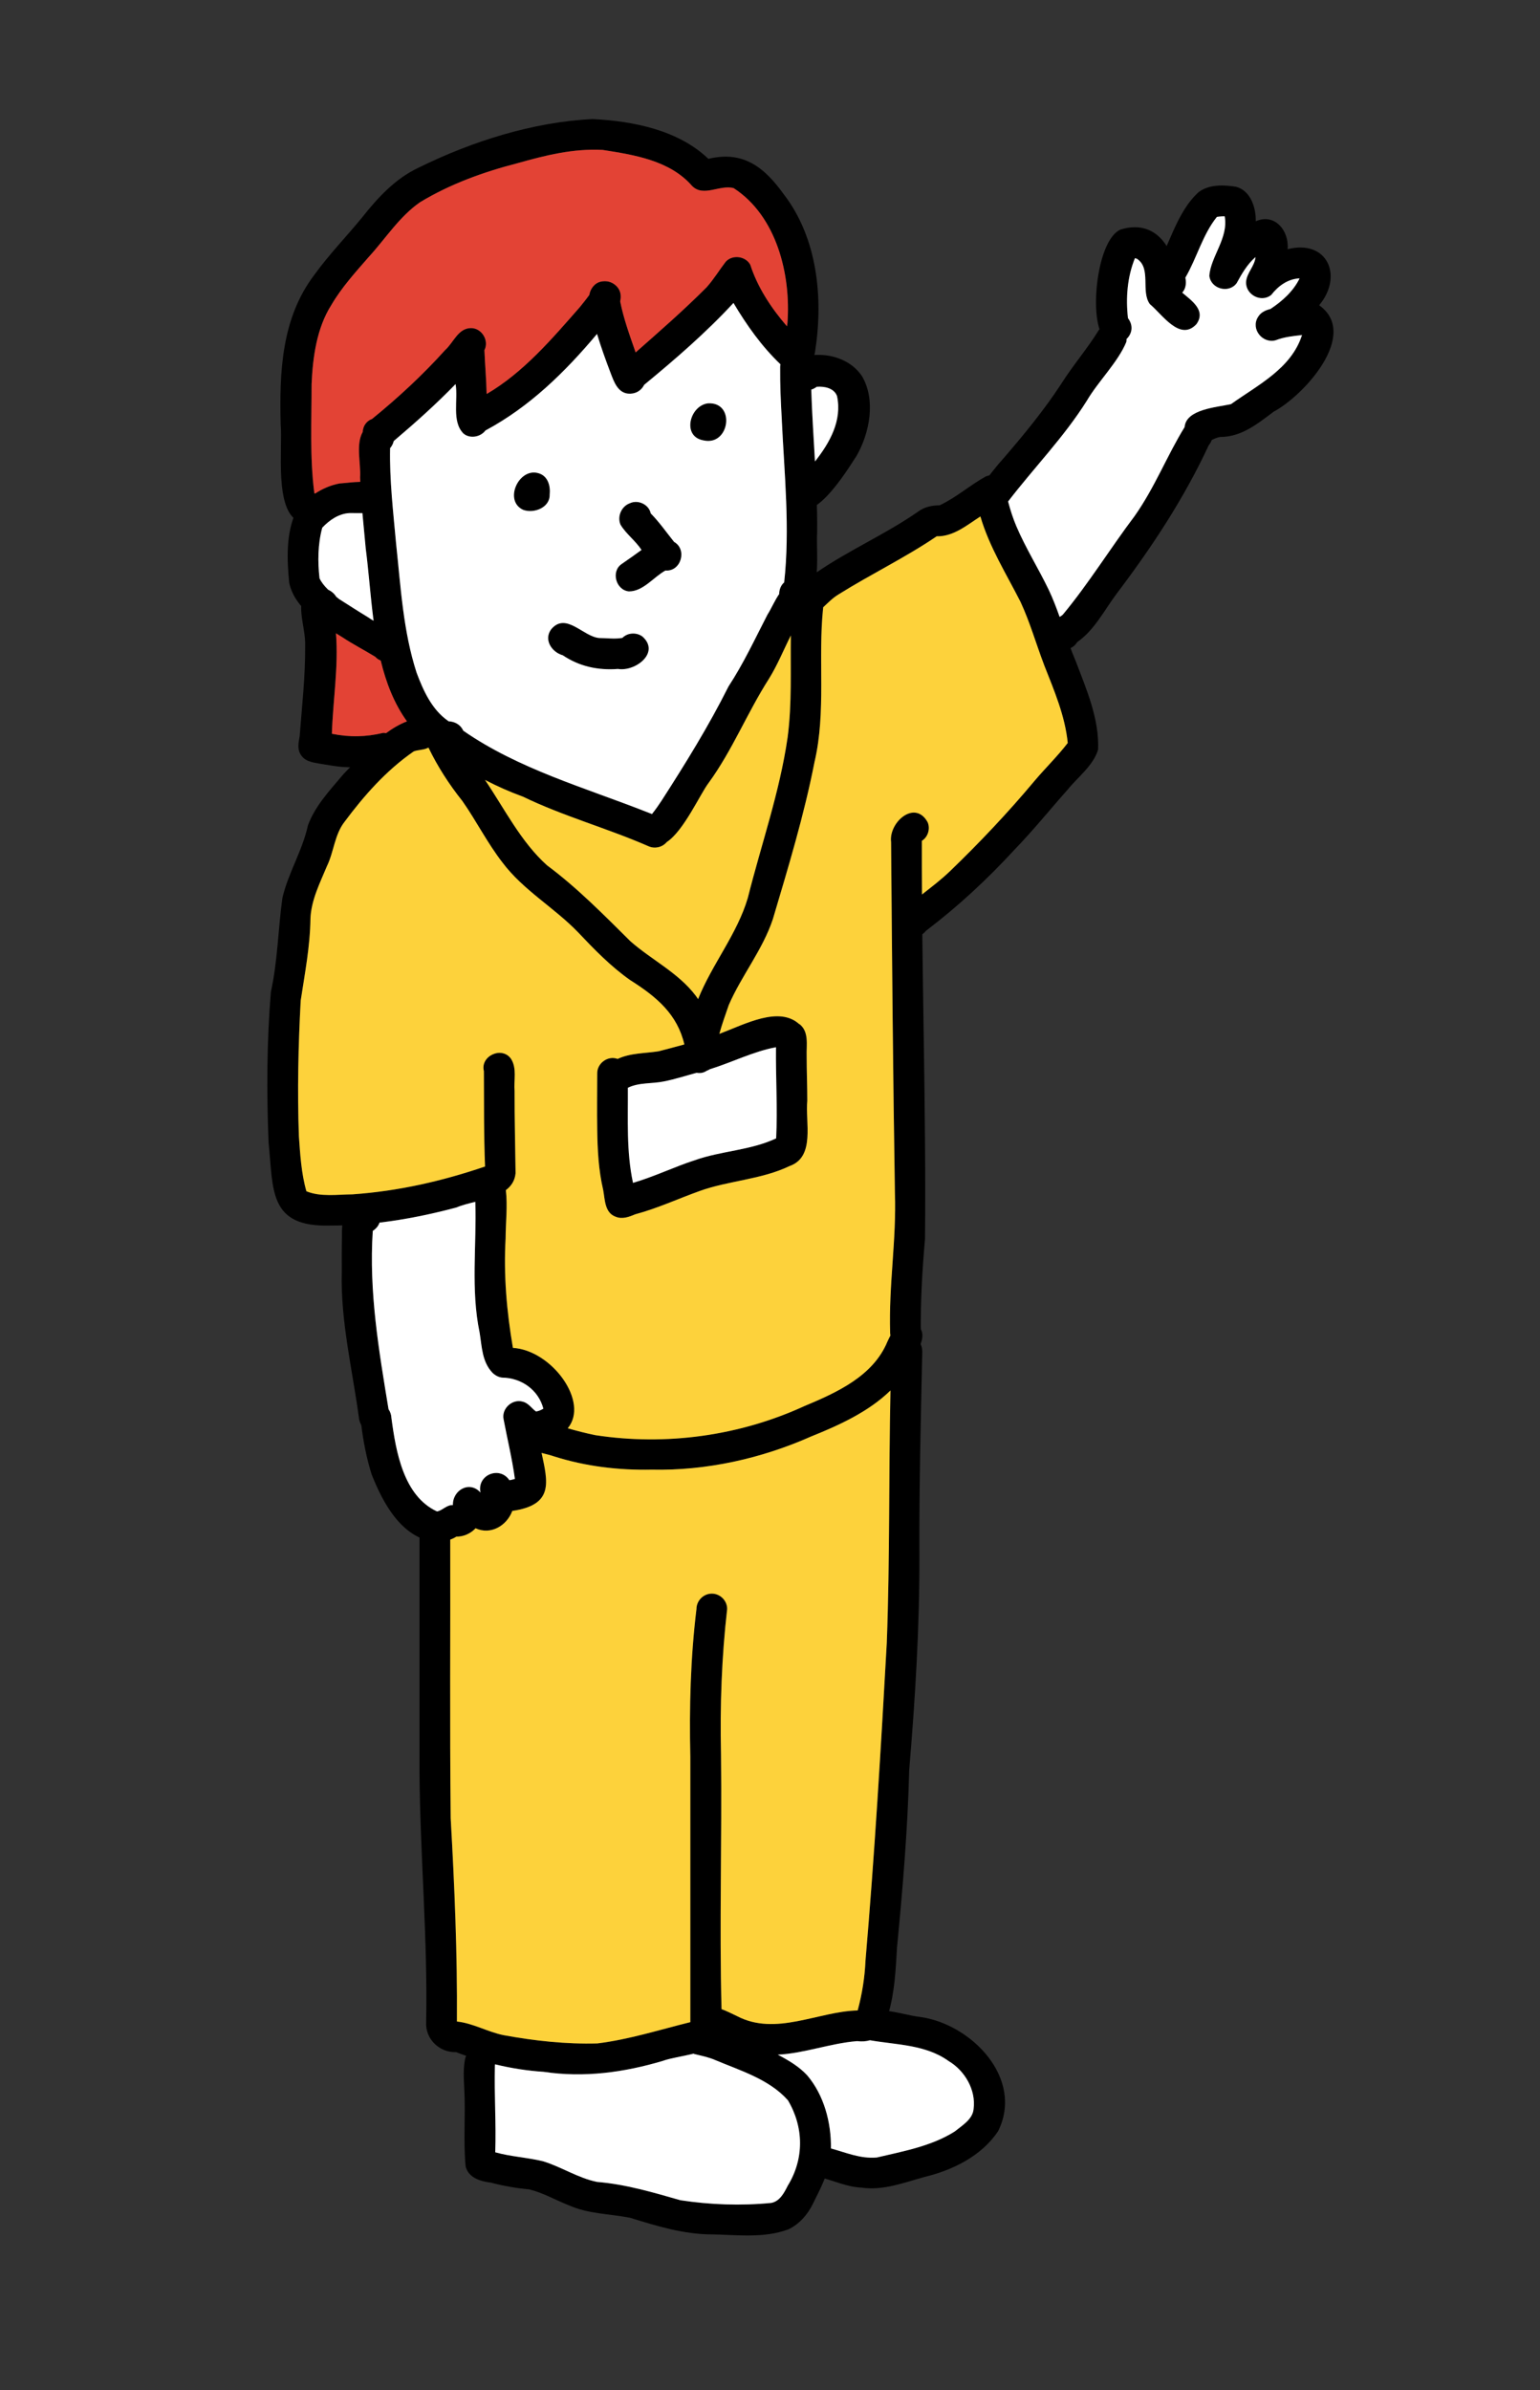<?xml version="1.0" encoding="UTF-8"?><svg id="a" xmlns="http://www.w3.org/2000/svg" width="87" height="135" viewBox="0 0 87 135"><rect x="0" y="0" width="87" height="135" fill="#333333" stroke="none"/><path d="M24.249,42.085c-3.231-2.625-3.097-7.32-3.588-11.109-.121-1.336-.271-2.67-.32-4.012.063-.952-.396-2.297.493-2.953.845-.52,1.882.503,1.203,1.3-.036,1.793.174,3.58.336,5.363.271,2.536.399,4.961,1.16,7.317.378,1.012.862,2.087,1.776,2.721.887.707-.137,2.039-1.06,1.372Z"/><path d="M44.652,34.381c-.217-.059-.405-.205-.518-.398-.2-.34-.135-.829.167-1.09.335-3.036.011-6.119-.134-9.162-.059-.999-.103-2.002-.096-3.003,0-.472.395-.867.867-.867s.867.395.867.867c.017,3.116.388,6.219.359,9.337-.085,1.223.42,4.529-1.512,4.315Z"/><path d="M21.709,37.359c-.204-.018-.382-.118-.513-.263-.621-.379-1.268-.712-1.875-1.113-1.191-.738-2.65-1.586-2.981-3.052-.13-1.314-.189-2.761.359-3.988.577-.821,1.499-1.457,2.491-1.638.836-.046,2.41-.424,2.489.803-.037,1.056-1.183.853-1.921.871-.615.025-1.143.393-1.553.827-.251.917-.262,1.919-.152,2.861.224.475.694.834,1.097,1.164.548.346,1.092.702,1.647,1.034.663.495,1.823.685,1.917,1.634.02.522-.503.94-1.006.86Z"/><path d="M21.221,25.326c-.861-.092-1.013-1.365-.205-1.663,1.469-1.194,2.867-2.487,4.134-3.895.467-.415.724-1.216,1.434-1.236.622-.019,1.063.699.781,1.248.037.871.107,1.618.126,2.473,2.077-1.209,3.715-3.14,5.264-4.907.182-.228.368-.453.537-.689.051-.337.296-.672.644-.748.329-.071.632.003.876.235.253.243.298.567.224.875.193.985.543,1.938.873,2.885,1.361-1.198,2.734-2.396,4.012-3.682.401-.448.726-.986,1.083-1.445.378-.41,1.114-.315,1.382.173.562,1.752,1.818,3.325,3.128,4.586.802.731-.246,1.994-1.109,1.327-1.206-1.06-2.153-2.378-2.97-3.753-1.546,1.671-3.29,3.18-5.046,4.625-.175.349-.523.536-.915.494-.588-.061-.801-.694-.98-1.165-.276-.724-.543-1.46-.766-2.204-1.813,2.158-3.805,4.115-6.302,5.452-.277.374-.883.484-1.246.171-.676-.686-.29-1.903-.442-2.79-1.097,1.131-2.272,2.182-3.474,3.2-.246.36-.669.45-1.041.431Z"/><path d="M36.66,47.807c-2.337-1.025-4.821-1.699-7.121-2.813-1.684-.608-3.23-1.479-4.686-2.516-.22-.132-.435-.266-.533-.52-.447-1.16,1.39-1.697,1.852-.687,3.119,2.164,6.846,3.209,10.349,4.587.658.257,1.628.589,1.275,1.488-.186.444-.707.637-1.136.461Z"/><path d="M36.681,47.554c-.358-.276-.467-.859-.156-1.216.308-.327.647-.804.843-1.108,1.355-2.103,2.668-4.22,3.786-6.458.846-1.29,1.493-2.682,2.198-4.049.353-.564.583-1.281,1.145-1.67.761-1.071,2.23.187,1.308,1.14-1.095,1.156-1.528,2.801-2.369,4.147-1.23,1.924-2.059,4.026-3.4,5.871-.638.824-2.116,4.361-3.356,3.343Z"/><path d="M18.675,69.22c-3.513.106-3.228-1.992-3.502-4.703-.116-2.823-.102-5.679.13-8.494.387-1.753.405-3.544.652-5.31.329-1.414,1.132-2.666,1.439-4.088.405-1.113,1.262-2.013,2.017-2.909,1.278-1.296,2.549-2.928,4.443-3.202,1.002.013,1.169,1.423.256,1.753-.233.1-.503.08-.739.173-1.561,1.077-2.819,2.513-3.911,3.979-.564.725-.597,1.689-.994,2.505-.397.956-.887,1.909-.929,2.963-.019,1.564-.318,3.088-.551,4.625-.138,2.548-.194,5.112-.103,7.662.074,1.022.136,2.112.424,3.108.79.333,1.756.183,2.608.175,2.586-.181,5.053-.744,7.484-1.572-.071-1.795-.055-3.591-.066-5.389-.215-.853,1.015-1.424,1.532-.698.349.543.151,1.216.202,1.824-.002,1.548.038,3.096.058,4.643-.141,1.468-2.248,1.466-3.329,1.932-2.315.62-4.72,1.03-7.121,1.023Z"/><path d="M20.284,80.128c-.368-2.741-1.05-5.499-.976-8.269,0-.688-.005-1.375.01-2.063-.018-.646.052-1.437.749-1.701.99-.708,2.015.759.994,1.428-.229,3.541.372,6.914.939,10.369.129,1.129-1.537,1.362-1.717.235Z"/><path d="M24.573,87.103c-1.908-.269-2.933-2.201-3.58-3.832-.286-.917-.473-1.868-.586-2.825-.151-.578.2-1.229.84-1.224.484,0,.85.396.867.867.254,1.901.679,4.401,2.575,5.279.318-.058.549-.382.897-.358-.018-.857.948-1.397,1.558-.711-.211-.999,1.086-1.52,1.633-.696.037-.006.074-.013.111-.019.067-.016.134-.034.2-.053-.155-1.156-.43-2.258-.643-3.385-.112-.602.51-1.157,1.095-.977.322.083.482.37.738.552.149-.016.289-.083.417-.158-.274-1.06-1.244-1.74-2.322-1.753-.202-.017-.403-.129-.546-.268-.601-.625-.601-1.474-.733-2.279-.561-2.685-.081-5.439-.283-8.137-.266-1.103,1.353-1.553,1.671-.461.246,1.072.084,2.19.078,3.278-.116,2.077.061,4.138.414,6.184,2.74.169,5.398,4.682,1.496,5.316.35,1.947,1.115,3.511-1.531,3.894-.313.838-1.22,1.374-2.077.979-.021.024-.043.047-.066.069-.265.252-.648.412-1.016.404-.356.223-.787.33-1.209.313Z"/><path d="M50.958,52.698c-.334-.334-.334-.892,0-1.226.854-.809,1.856-1.448,2.708-2.266,1.658-1.594,3.3-3.335,4.763-5.085-.007.008-.014.016-.021.023-.002.002-.004.005-.007.007.645-.767,1.315-1.406,1.918-2.188-.149-1.533-.774-2.979-1.334-4.401-.483-1.274-.787-2.379-1.33-3.559-.806-1.587-1.769-3.113-2.27-4.834-.754.486-1.525,1.144-2.469,1.122-1.78,1.207-3.726,2.141-5.546,3.281-.389.238-.67.557-1.002.854-.469.239-1.14.261-1.431-.257-.496-.898.611-1.375,1.187-1.834,1.832-1.261,3.888-2.152,5.719-3.421.367-.284.794-.368,1.242-.374.942-.442,1.705-1.134,2.602-1.627.653-.293,1.378.372,1.172,1.044.14.601.318,1.201.559,1.767.529,1.242,1.25,2.388,1.834,3.602.616,1.3.956,2.701,1.521,4.022.603,1.586,1.337,3.269,1.262,4.99-.267.906-1.173,1.577-1.727,2.27-1.006,1.132-1.934,2.287-2.986,3.373-1.559,1.694-3.199,3.214-5.007,4.589-.331.418-.964.528-1.357.128Z"/><path d="M50.287,75.279c-.085-2.736.364-5.234.269-7.927-.107-6.595-.163-13.193-.215-19.789-.146-1.115,1.342-2.425,2.062-1.129.164.372.02.846-.324,1.057-.019,7.492.248,14.99.178,22.483-.156,1.783-.258,3.53-.237,5.305-.023,1.13-1.705,1.143-1.734,0Z"/><path d="M36.807,83.008c-1.87.038-3.715-.183-5.502-.748-.636-.223-1.449-.258-1.874-.84-.391-.631.217-1.411.918-1.311,1.06.376,2.155.719,3.282.949,3.992.613,8.142.042,11.814-1.643,1.831-.766,3.881-1.691,4.686-3.635.306-.658.703-1.471,1.564-1.027.752.453.317,1.246-.025,1.819-1.027,2.416-3.51,3.626-5.822,4.55-2.825,1.259-5.944,1.955-9.041,1.886Z"/><path d="M55.178,28.602c-.174-.389-.031-.821.24-1.126.428-.571.86-1.137,1.339-1.666,1.127-1.308,2.252-2.683,3.194-4.127.662-1.049,1.48-1.991,2.127-3.043.52-.704,1.7-.19,1.553.671-.466,1.138-1.591,2.227-2.231,3.322-1.298,2.068-2.992,3.788-4.468,5.716-.047.923-1.421,1.09-1.754.254Z"/><path d="M59.994,36.686c-.776-.087-1.143-1.144-.493-1.638.169-.136.391-.185.548-.341,1.461-1.76,2.67-3.731,4.049-5.562,1.181-1.675,1.86-3.496,2.913-5.167.767-.768,1.969.337,1.275,1.17-1.405,3.018-3.197,5.733-5.196,8.375-.704.938-1.25,2.057-2.233,2.743-.173.291-.52.469-.863.419Z"/><path d="M62.296,18.963c-.773-1.078-.326-5.45,1.02-6.002,2.162-.664,3.229,1.395,3.15,3.273.533.571,1.777,1.156,1.124,2.073-.932,1.004-1.933-.558-2.63-1.128-.532-.722.099-2.027-.735-2.565.042.013.068.025.107.037-.071-.028-.143-.052-.217-.071-.435,1.074-.522,2.244-.395,3.388.747.988-.771,2.061-1.426.995Z"/><path d="M66.975,24.547c-.421-1.409,1.654-1.515,2.57-1.721,1.537-1.098,3.405-2.009,4.011-3.903-.503.057-1.012.11-1.484.293-.746.212-1.426-.633-1.009-1.304.158-.269.421-.389.705-.46.661-.434,1.305-1.007,1.648-1.73-.67.031-1.208.432-1.6.935-.572.464-1.461-.017-1.421-.743.043-.514.478-.869.534-1.396-.467.405-.777.944-1.066,1.474-.444.604-1.458.329-1.544-.413.074-1.087,1.095-2.143.867-3.363-.049,0-.097,0-.146.001-.098.008-.195.017-.293.031-.807.995-1.134,2.323-1.781,3.43.337,1.708-2.486,1.36-1.814-.259.902-1.461,1.282-3.408,2.565-4.569.588-.445,1.419-.414,2.113-.301.824.221,1.129,1.182,1.113,1.949,1.078-.478,1.896.545,1.798,1.576,2.251-.568,3.16,1.519,1.783,3.167,2.304,1.641-.871,5.108-2.568,6.01-.919.688-1.824,1.432-3.027,1.43-.404.064-.739.38-1.148.395-.339,0-.67-.206-.807-.53Z"/><path d="M16.85,29.438c-1.356-.648-.878-4.119-.994-5.468-.075-2.987.048-6.013,1.912-8.46.823-1.139,1.806-2.147,2.693-3.234.879-1.108,1.86-2.177,3.16-2.793,3.062-1.51,6.49-2.592,9.862-2.759,2.284.118,4.833.615,6.536,2.248,1.962-.475,3.155.467,4.251,1.992,1.914,2.475,2.246,5.862,1.781,8.867-.101.696-.535,1.528-1.363,1.201-.445-.19-.63-.696-.461-1.136.217-.555.164-1.093.257-1.647,0,.001,0,.002,0,.003-.002.023-.003.045-.005.068.225-2.774-.594-6.109-3.028-7.691-.784-.217-1.707.526-2.354-.125-1.254-1.441-3.262-1.754-5.055-2.036-1.666-.087-3.249.31-4.802.749-1.919.493-3.811,1.175-5.511,2.205-1.17.812-1.942,2.048-2.893,3.087-.757.867-1.534,1.724-2.12,2.721-.83,1.309-1.048,2.966-1.114,4.469.004,2.05-.11,4.117.156,6.155,1.136.644.234,2.045-.908,1.584Z"/><path d="M29.559,28.798c-1.113-.503-.265-2.378.838-2.078.556.144.711.722.657,1.224.011.732-.894,1.075-1.495.853Z"/><path d="M39.741,24.874c-1.234-.214-.78-1.964.254-2.093,1.577-.094,1.229,2.434-.254,2.093Z"/><path d="M35.529,33.402c-.731-.07-1.025-1.124-.412-1.544.379-.26.754-.528,1.126-.797-.343-.522-.87-.897-1.187-1.425-.207-.476.065-1.068.556-1.222-.013.004-.025.008-.04.014.47-.228,1.089.066,1.19.569.487.496.885,1.069,1.319,1.61.764.435.385,1.694-.486,1.616-.676.373-1.255,1.181-2.067,1.179Z"/><path d="M34.911,37.783c-1.118.087-2.182-.138-3.116-.771-.634-.177-1.103-.899-.643-1.484.836-.964,1.791.435,2.705.51.427.002.886.067,1.303-.008.294-.304.81-.327,1.143-.069,1.002.91-.414,1.985-1.392,1.822Z"/><path d="M38.787,59.778c-.199-2.188-1.436-3.319-3.195-4.427-1.089-.767-2.018-1.724-2.93-2.689-1.35-1.404-3.102-2.378-4.281-3.952-.847-1.091-1.469-2.337-2.261-3.466-.828-1.038-1.533-2.154-2.079-3.365-.329-.675.463-1.458,1.136-1.136.725.454.832,1.486,1.355,2.137,1.566,1.886,2.538,4.351,4.37,5.994,1.715,1.275,3.2,2.792,4.714,4.291,1.204,1.058,2.698,1.773,3.682,3.067.714.967,1.017,2.142,1.206,3.311.092.462-.293.916-.74.975-.473.07-.889-.273-.977-.74Z"/><path d="M39.132,60.537c-.471-.2-.687-.807-.408-1.254.115-.548.133-1.115.332-1.647.575-2.526,2.466-4.46,3.191-6.928.758-3.019,1.804-5.978,2.249-9.069.257-1.945.152-3.91.184-5.866.039-.93-.081-1.937.389-2.779.668-1.014,2.109-.042,1.449.987.006-.018.012-.035.018-.053.008-.016.016-.031.019-.056-.415,3.019.164,6.172-.544,9.175-.585,2.991-1.49,5.963-2.351,8.862-.578,1.743-1.772,3.192-2.493,4.857-.208.612-.437,1.221-.586,1.852-.068.825-.28,2.33-1.449,1.918Z"/><path d="M34.775,68.719c-.62-.227-.598-.968-.7-1.51-.264-1.123-.323-2.284-.337-3.435-.019-1.05,0-2.101,0-3.151-.01-.579.61-1.024,1.153-.817.726-.339,1.535-.307,2.309-.43.944-.24,1.886-.499,2.82-.776,1.467-.386,3.84-1.982,5.16-.726-.003-.003-.005-.006-.008-.009-.015-.016-.029-.033-.043-.05.594.432.418,1.197.439,1.836,0,.84.036,1.678.036,2.518-.123,1.197.468,3.174-.998,3.689-1.588.766-3.474.828-5.088,1.413-1.208.433-2.381.979-3.624,1.311-.362.15-.735.296-1.119.139ZM35.76,66.809c1.217-.356,2.378-.923,3.497-1.28,1.502-.533,3.134-.55,4.591-1.233.081-1.711-.029-3.432-.011-5.146-1.534.288-2.933,1.102-4.466,1.438-.615.166-1.224.366-1.849.489-.679.145-1.412.05-2.052.362.012,1.791-.089,3.609.29,5.369Z"/><path d="M30.707,117.019c-1.698-.111-3.363-.507-4.945-1.113-.943.035-1.752-.755-1.686-1.707.09-4.697-.342-9.378-.376-14.07v-13.303c.003-1.133,1.703-1.178,1.734-.017.013,5.295-.031,10.589.025,15.884.216,3.825.381,7.652.352,11.485.92.096,1.737.59,2.645.772,1.764.325,3.536.513,5.288.465,1.783-.218,3.513-.772,5.253-1.202.002-4.994,0-9.986,0-14.982-.063-2.795.011-5.583.347-8.355.002-.472.395-.867.867-.867s.869.395.867.867c-.311,2.726-.41,5.459-.348,8.204.065,5.228-.127,10.494.071,15.701-.03,1.218-2.437,1.274-3.349,1.617-2.199.655-4.464.964-6.747.62Z"/><path d="M43.463,116.056c-1.204.035-2.29-.489-3.36-.971-.48-.04-.827-.513-.763-.978.066-.479.508-.793.977-.742.471.068.899.311,1.326.51,2.193,1.141,4.563-.27,6.809-.323.258-.947.411-1.939.449-2.915-.001.024-.003.048-.004.072l-.003.046c.513-5.976.872-12.001,1.204-17.979.206-5.479.076-10.968.271-16.449.027-1.119,1.711-1.152,1.734,0-.085,3.837-.18,7.677-.163,11.515.014,4.063-.24,8.142-.577,12.14-.079,3.291-.373,6.772-.686,9.993-.079,1.287-.127,2.547-.498,3.781-.181.997-.654,1.655-1.761,1.528-1.675.133-3.262.811-4.955.772Z"/><path d="M40.204,126.202c-1.593-.009-3.101-.474-4.606-.939-1.153-.227-2.364-.215-3.453-.703-.749-.289-1.45-.705-2.232-.899-.736-.07-1.462-.193-2.178-.383-.584-.071-1.262-.267-1.43-.909-.14-1.46.006-2.957-.079-4.428-.031-.603-.059-1.119.049-1.651.158-.726,1.241-.856,1.583-.207.128.219.127.401.102.602-.043,1.624.077,3.251.019,4.879.889.251,1.804.288,2.694.506,1.046.318,1.978.947,3.056,1.169,1.62.131,3.153.59,4.708,1.033,1.69.261,3.428.319,5.129.154.487-.088.733-.567.935-.97.938-1.521.914-3.306.012-4.829-1.063-1.196-2.709-1.68-4.127-2.28-.372-.158-.757-.234-1.148-.329-.528-.191-.679-.906-.349-1.329.345-.444.889-.371,1.358-.215.966.308,2.08.736,2.916,1.174.853.455,1.777.851,2.442,1.575,1.039,1.228,1.436,2.977,1.321,4.559-.108.971-.587,1.843-1.011,2.708-.295.598-.767,1.139-1.377,1.426-1.408.526-2.977.3-4.45.281,0,0,.117.008.117.008Z"/><path d="M48.673,123.56c-.817-.037-1.561-.387-2.341-.589-.485-.059-.855-.489-.787-.984.062-.461.509-.816.977-.742,1.045.214,1.935.706,3.012.612,1.491-.351,3.083-.638,4.396-1.466.417-.338,1.016-.688,1.07-1.269.144-1.08-.496-2.172-1.416-2.716-1.409-1.012-3.232-.898-4.832-1.247-.3-.171-.467-.525-.421-.867.246-1.407,2.701-.453,3.661-.372,2.896.407,5.874,3.477,4.394,6.452-.942,1.411-2.566,2.201-4.172,2.589-1.156.318-2.322.776-3.541.599Z"/><path d="M19.328,43.318c-.427-.043-.847-.115-1.271-.186-.425-.073-.87-.134-1.097-.559-.17-.318-.089-.654-.031-.988.131-1.707.326-3.413.31-5.128.026-.865-.347-1.733-.182-2.586.451-1.405,2.808-.429,1.781.834.425,2.239-.023,4.525-.089,6.74.995.2,1.929.182,2.896-.051.76-.008,1.168,1.048.576,1.542-.831.564-1.965.419-2.922.378,0,0,.029.003.029.003Z"/><path d="M44.584,28.382c-.439-.826.503-1.261.984-1.751,1.02-1.175,2.07-2.625,1.717-4.266.006.02.012.04.018.059,0,.003,0,.006.015.05-.12-.535-.701-.667-1.178-.626-.998.732-2.341-.662-1.256-1.509,1.256-.595,3.018-.291,3.816.913.786,1.34.433,3.196-.306,4.489-.604.922-2.638,4.31-3.81,2.64Z"/><path d="M43.838,59.149c-.017,1.715.092,3.435.01,5.147-1.458.684-3.09.7-4.591,1.232-1.118.358-2.279.924-3.496,1.281-.38-1.76-.279-3.579-.29-5.371.639-.312,1.371-.217,2.052-.361.618-.123,1.222-.321,1.83-.484.233.04.418-.009.571-.115.063-.021.122-.05.177-.087,1.257-.389,2.449-1.002,3.737-1.243Z" fill="#fff"/><path d="M31.054,27.944c.054-.503-.101-1.08-.658-1.224-1.102-.3-1.951,1.574-.838,2.078.602.22,1.507-.122,1.496-.854ZM34.912,37.783c.977.163,2.394-.913,1.392-1.823-.333-.259-.849-.234-1.144.069-.417.075-.877.01-1.304.007-.913-.075-1.868-1.474-2.705-.51-.458.587.009,1.309.644,1.486.934.632,1.998.858,3.116.771ZM37.595,32.222c.871.078,1.25-1.182.486-1.616-.434-.54-.831-1.113-1.319-1.609-.101-.502-.713-.795-1.184-.571-.47.17-.724.746-.523,1.21.318.528.845.903,1.187,1.425-.371.269-.746.536-1.127.797-.613.42-.319,1.476.413,1.545.811.002,1.39-.807,2.066-1.18ZM39.741,24.873c1.484.342,1.831-2.187.253-2.092-1.033.128-1.488,1.878-.253,2.092ZM44.167,23.731c.144,3.043.469,6.126.134,9.162-.187.161-.283.41-.281.656-.255.366-.434.804-.667,1.173-.705,1.368-1.352,2.76-2.198,4.05-1.12,2.238-2.432,4.355-3.786,6.458-.132.203-.328.486-.536.748-.108-.043-.214-.083-.312-.122-3.503-1.377-7.23-2.422-10.349-4.586-.161-.354-.493-.519-.833-.531-.01-.01-.019-.017-.029-.026-.913-.634-1.397-1.708-1.776-2.722-.76-2.356-.889-4.781-1.16-7.317-.161-1.783-.373-3.569-.335-5.362.106-.125.17-.255.198-.384.01-.012.017-.023.026-.035,1.201-1.017,2.376-2.069,3.474-3.199.153.885-.233,2.104.443,2.79.363.314.969.203,1.245-.17,2.498-1.338,4.491-3.295,6.303-5.452.224.743.491,1.479.766,2.203.181.472.394,1.104.981,1.167.392.04.741-.146.915-.495,1.757-1.446,3.5-2.955,5.046-4.626.745,1.253,1.597,2.458,2.654,3.463-.01.05-.016.102-.016.154-.009,1.002.036,2.005.095,3.003Z" fill="#fff"/><path d="M21.104,35.06c-.109-.061-.214-.125-.307-.194-.554-.333-1.099-.689-1.647-1.035-.052-.043-.106-.087-.16-.13-.099-.17-.262-.306-.453-.396-.002,0-.002-.002-.002-.002-.196-.191-.37-.399-.483-.637-.109-.941-.097-1.942.153-2.861.41-.434.939-.802,1.554-.826.217-.005.467.009.715.003.059.665.127,1.33.187,1.995.168,1.295.262,2.696.443,4.083Z" fill="#fff"/><path d="M47.287,22.372c.293,1.384-.408,2.632-1.246,3.692-.076-1.352-.167-2.703-.21-4.057.104-.033.208-.085.309-.16.446-.036.981.075,1.147.524Z" fill="#fff"/><path d="M72.072,19.216c.472-.184.981-.236,1.484-.293-.608,1.894-2.474,2.805-4.012,3.902-.812.182-2.541.286-2.621,1.297-1.005,1.632-1.677,3.397-2.824,5.024-1.38,1.831-2.59,3.802-4.05,5.562-.056.056-.12.097-.187.135-.182-.514-.375-1.022-.609-1.517-.583-1.213-1.305-2.359-1.835-3.602-.191-.45-.342-.922-.467-1.399,1.47-1.918,3.156-3.633,4.449-5.692.641-1.095,1.765-2.184,2.231-3.321.01-.056.014-.111.01-.163.295-.276.417-.736.082-1.18-.127-1.144-.042-2.314.394-3.388.036.009.073.021.109.033.835.54.203,1.844.736,2.566.696.571,1.698,2.132,2.63,1.128.54-.76-.224-1.293-.804-1.779.17-.184.255-.465.179-.849.647-1.107.976-2.435,1.781-3.43.097-.014.194-.024.293-.031.049-.002.097-.002.146-.002.227,1.22-.793,2.276-.868,3.362.089.743,1.102,1.017,1.545.413.288-.529.599-1.068,1.066-1.474-.056.528-.491.882-.535,1.397-.04.726.849,1.206,1.422.743.392-.503.929-.904,1.601-.936-.344.722-.988,1.297-1.649,1.731-.285.069-.549.191-.705.46-.417.67.264,1.515,1.009,1.304Z" fill="#fff"/><path d="M30.697,79.563c-.128.075-.267.142-.417.158-.257-.182-.417-.469-.74-.552-.585-.179-1.206.375-1.094.977.212,1.127.486,2.229.642,3.385-.066.019-.132.036-.2.054-.038.005-.075.012-.111.019-.549-.825-1.845-.304-1.633.696-.611-.687-1.576-.148-1.559.71-.347-.024-.578.3-.896.358-1.897-.878-2.323-3.378-2.576-5.279-.007-.182-.066-.352-.163-.493-.552-3.354-1.113-6.633-.891-10.073.201-.132.325-.297.382-.469,1.47-.174,2.928-.476,4.354-.858.295-.127.668-.219,1.057-.316.082,2.455-.266,4.947.243,7.383.132.804.132,1.654.733,2.279.142.139.344.25.545.267,1.078.012,2.048.693,2.323,1.753Z" fill="#fff"/><path d="M44.511,118.624c.903,1.522.927,3.307-.01,4.829-.203.403-.45.882-.936.97-1.701.165-3.439.106-5.13-.154-1.554-.443-3.088-.901-4.708-1.033-1.078-.22-2.01-.851-3.055-1.168-.891-.217-1.805-.255-2.694-.505.057-1.628-.062-3.255-.019-4.88.003-.029.007-.059.009-.089.897.219,1.814.365,2.739.424,2.283.344,4.548.036,6.746-.62.399-.149,1.083-.245,1.729-.404.017.009.036.016.056.023.391.094.776.17,1.147.328,1.418.599,3.064,1.085,4.126,2.279Z" fill="#fff"/><path d="M53.585,116.406c.92.545,1.561,1.635,1.416,2.717-.054.582-.653.93-1.071,1.269-1.312.828-2.904,1.114-4.395,1.465-.93.082-1.722-.274-2.593-.51.023-1.46-.392-3.01-1.337-4.126-.467-.507-1.059-.852-1.663-1.17,1.515-.078,2.958-.644,4.475-.766.281.033.523.014.729-.049,1.5.262,3.144.24,4.439,1.17Z" fill="#fff"/><path d="M41.452,10.629c2.415,1.569,3.239,4.862,3.033,7.622-.01.059-.019.12-.026.179-.894-1.031-1.666-2.208-2.074-3.479-.267-.488-1.003-.583-1.382-.174-.356.46-.68.998-1.081,1.446-1.279,1.285-2.652,2.482-4.013,3.682-.33-.948-.68-1.901-.873-2.885.075-.309.029-.634-.224-.875-.245-.233-.547-.307-.875-.236-.347.076-.594.411-.644.748-.168.236-.354.462-.536.689-1.55,1.767-3.187,3.697-5.265,4.907-.019-.854-.089-1.602-.125-2.474.283-.549-.16-1.267-.781-1.248-.71.019-.967.821-1.434,1.236-1.267,1.408-2.665,2.701-4.133,3.895-.342.125-.512.425-.529.738-.403.712-.095,1.774-.148,2.564.003.083.007.168.01.252-.411.005-.84.071-1.16.089-.493.09-.969.292-1.394.573-.014-.009-.026-.017-.04-.024-.264-2.038-.151-4.105-.155-6.156.066-1.502.283-3.159,1.114-4.468.585-.998,1.363-1.854,2.12-2.722.951-1.038,1.722-2.274,2.894-3.086,1.699-1.029,3.592-1.712,5.511-2.205,1.552-.439,3.135-.837,4.802-.75,1.793.281,3.802.595,5.055,2.036.646.651,1.569-.092,2.354.125Z" fill="#e34335"/><path d="M22.988,40.743c-.422.165-.812.396-1.18.667-.052-.01-.106-.016-.161-.016-.967.233-1.901.252-2.897.05.056-1.864.382-3.779.231-5.673.115.071.229.141.342.21.606.403,1.253.734,1.875,1.114.085.094.191.17.311.215.3,1.243.752,2.42,1.481,3.432Z" fill="#e34335"/><path d="M58.987,37.563c.559,1.422,1.184,2.868,1.333,4.401-.595.771-1.255,1.406-1.89,2.158-1.463,1.75-3.106,3.491-4.763,5.084-.495.476-1.042.891-1.58,1.314-.007-1.01-.009-2.021-.007-3.029.344-.21.488-.684.323-1.057-.72-1.295-2.208.016-2.062,1.13.052,6.596.109,13.193.215,19.789.095,2.692-.354,5.19-.269,7.926.002.052.005.101.016.148v.002c-.062.116-.118.236-.172.351-.804,1.944-2.854,2.869-4.685,3.635-3.673,1.686-7.822,2.257-11.815,1.644-.526-.108-1.045-.24-1.557-.389,1.239-1.484-.903-4.406-3.097-4.541-.352-2.047-.529-4.107-.413-6.183.003-.904.118-1.826.014-2.725.3-.226.507-.528.549-.955-.019-1.547-.061-3.095-.057-4.644-.052-.608.146-1.279-.203-1.823-.516-.727-1.746-.156-1.531.698.01,1.797-.005,3.593.066,5.388-2.43.828-4.897,1.39-7.483,1.573-.854.007-1.819.156-2.609-.175-.288-.996-.351-2.087-.424-3.109-.092-2.55-.036-5.114.102-7.662.233-1.536.531-3.06.55-4.624.043-1.054.533-2.007.93-2.963.398-.816.431-1.781.995-2.505,1.09-1.465,2.349-2.902,3.909-3.979.236-.092.507-.073.74-.174.033-.012.064-.024.094-.04.521,1.078,1.168,2.08,1.916,3.017.792,1.13,1.413,2.376,2.26,3.467,1.179,1.574,2.93,2.548,4.281,3.953.913.965,1.842,1.922,2.93,2.689,1.535.967,2.672,1.951,3.069,3.638-.486.134-.972.262-1.46.387-.774.123-1.583.09-2.31.431-.542-.208-1.161.238-1.153.816,0,1.05-.017,2.102,0,3.152.014,1.151.073,2.31.337,3.434.102.542.08,1.283.7,1.51.384.158.757.012,1.12-.139,1.243-.332,2.416-.877,3.625-1.311,1.614-.585,3.5-.647,5.088-1.413,1.465-.516.875-2.491.998-3.689,0-.84-.036-1.679-.036-2.519-.021-.639.155-1.403-.439-1.835.014.017.029.033.043.05-1.147-1.078-3.088-.017-4.536.529.148-.552.347-1.087.531-1.627.72-1.665,1.915-3.114,2.493-4.857.861-2.899,1.765-5.871,2.35-8.862.675-2.863.182-5.859.493-8.749.276-.257.531-.523.868-.727,1.819-1.14,3.765-2.073,5.544-3.281.944.023,1.715-.635,2.468-1.121.502,1.72,1.465,3.246,2.271,4.834.543,1.179.847,2.284,1.331,3.559Z" fill="#fdd23b"/><path d="M50.306,78.534c-.102,4.748-.03,9.499-.208,14.243-.332,5.963-.689,11.971-1.201,17.932v.01c-.002.012-.002.024-.003.036-.042.937-.193,1.889-.441,2.797-2.246.054-4.616,1.465-6.808.323-.29-.134-.58-.29-.882-.396-.127-4.782.029-9.605-.03-14.398-.062-2.746.036-5.479.347-8.204.002-.474-.394-.868-.866-.868s-.866.394-.868.868c-.337,2.771-.41,5.558-.347,8.355,0,4.994.002,9.987,0,14.981-1.741.429-3.472.984-5.253,1.201-1.753.049-3.524-.141-5.289-.465-.908-.181-1.724-.675-2.644-.772.028-3.831-.135-7.659-.352-11.483-.057-5.244-.012-10.487-.026-15.732.122-.045.24-.102.349-.172.368.009.752-.151,1.015-.403.024-.023.045-.045.066-.069.858.396,1.764-.141,2.078-.979,2.359-.342,2.007-1.623,1.654-3.276.241.064.486.118.708.196,1.788.566,3.632.786,5.503.748,3.097.069,6.216-.627,9.041-1.885,1.58-.632,3.237-1.397,4.458-2.588Z" fill="#fdd23b"/><path d="M44.678,35.891c-.028,1.916.069,3.842-.182,5.748-.444,3.092-1.491,6.05-2.248,9.07-.606,2.061-2.024,3.748-2.81,5.722-.043-.068-.09-.134-.139-.2-.984-1.293-2.477-2.008-3.682-3.066-1.514-1.5-2.998-3.015-4.713-4.291-1.47-1.319-2.387-3.17-3.503-4.822.689.359,1.401.675,2.139.943,2.3,1.113,4.784,1.788,7.121,2.812.352.146.766.042,1.007-.247.96-.625,1.897-2.736,2.371-3.349,1.342-1.845,2.17-3.946,3.401-5.871.479-.769.826-1.633,1.239-2.449Z" fill="#fdd23b"/></svg>